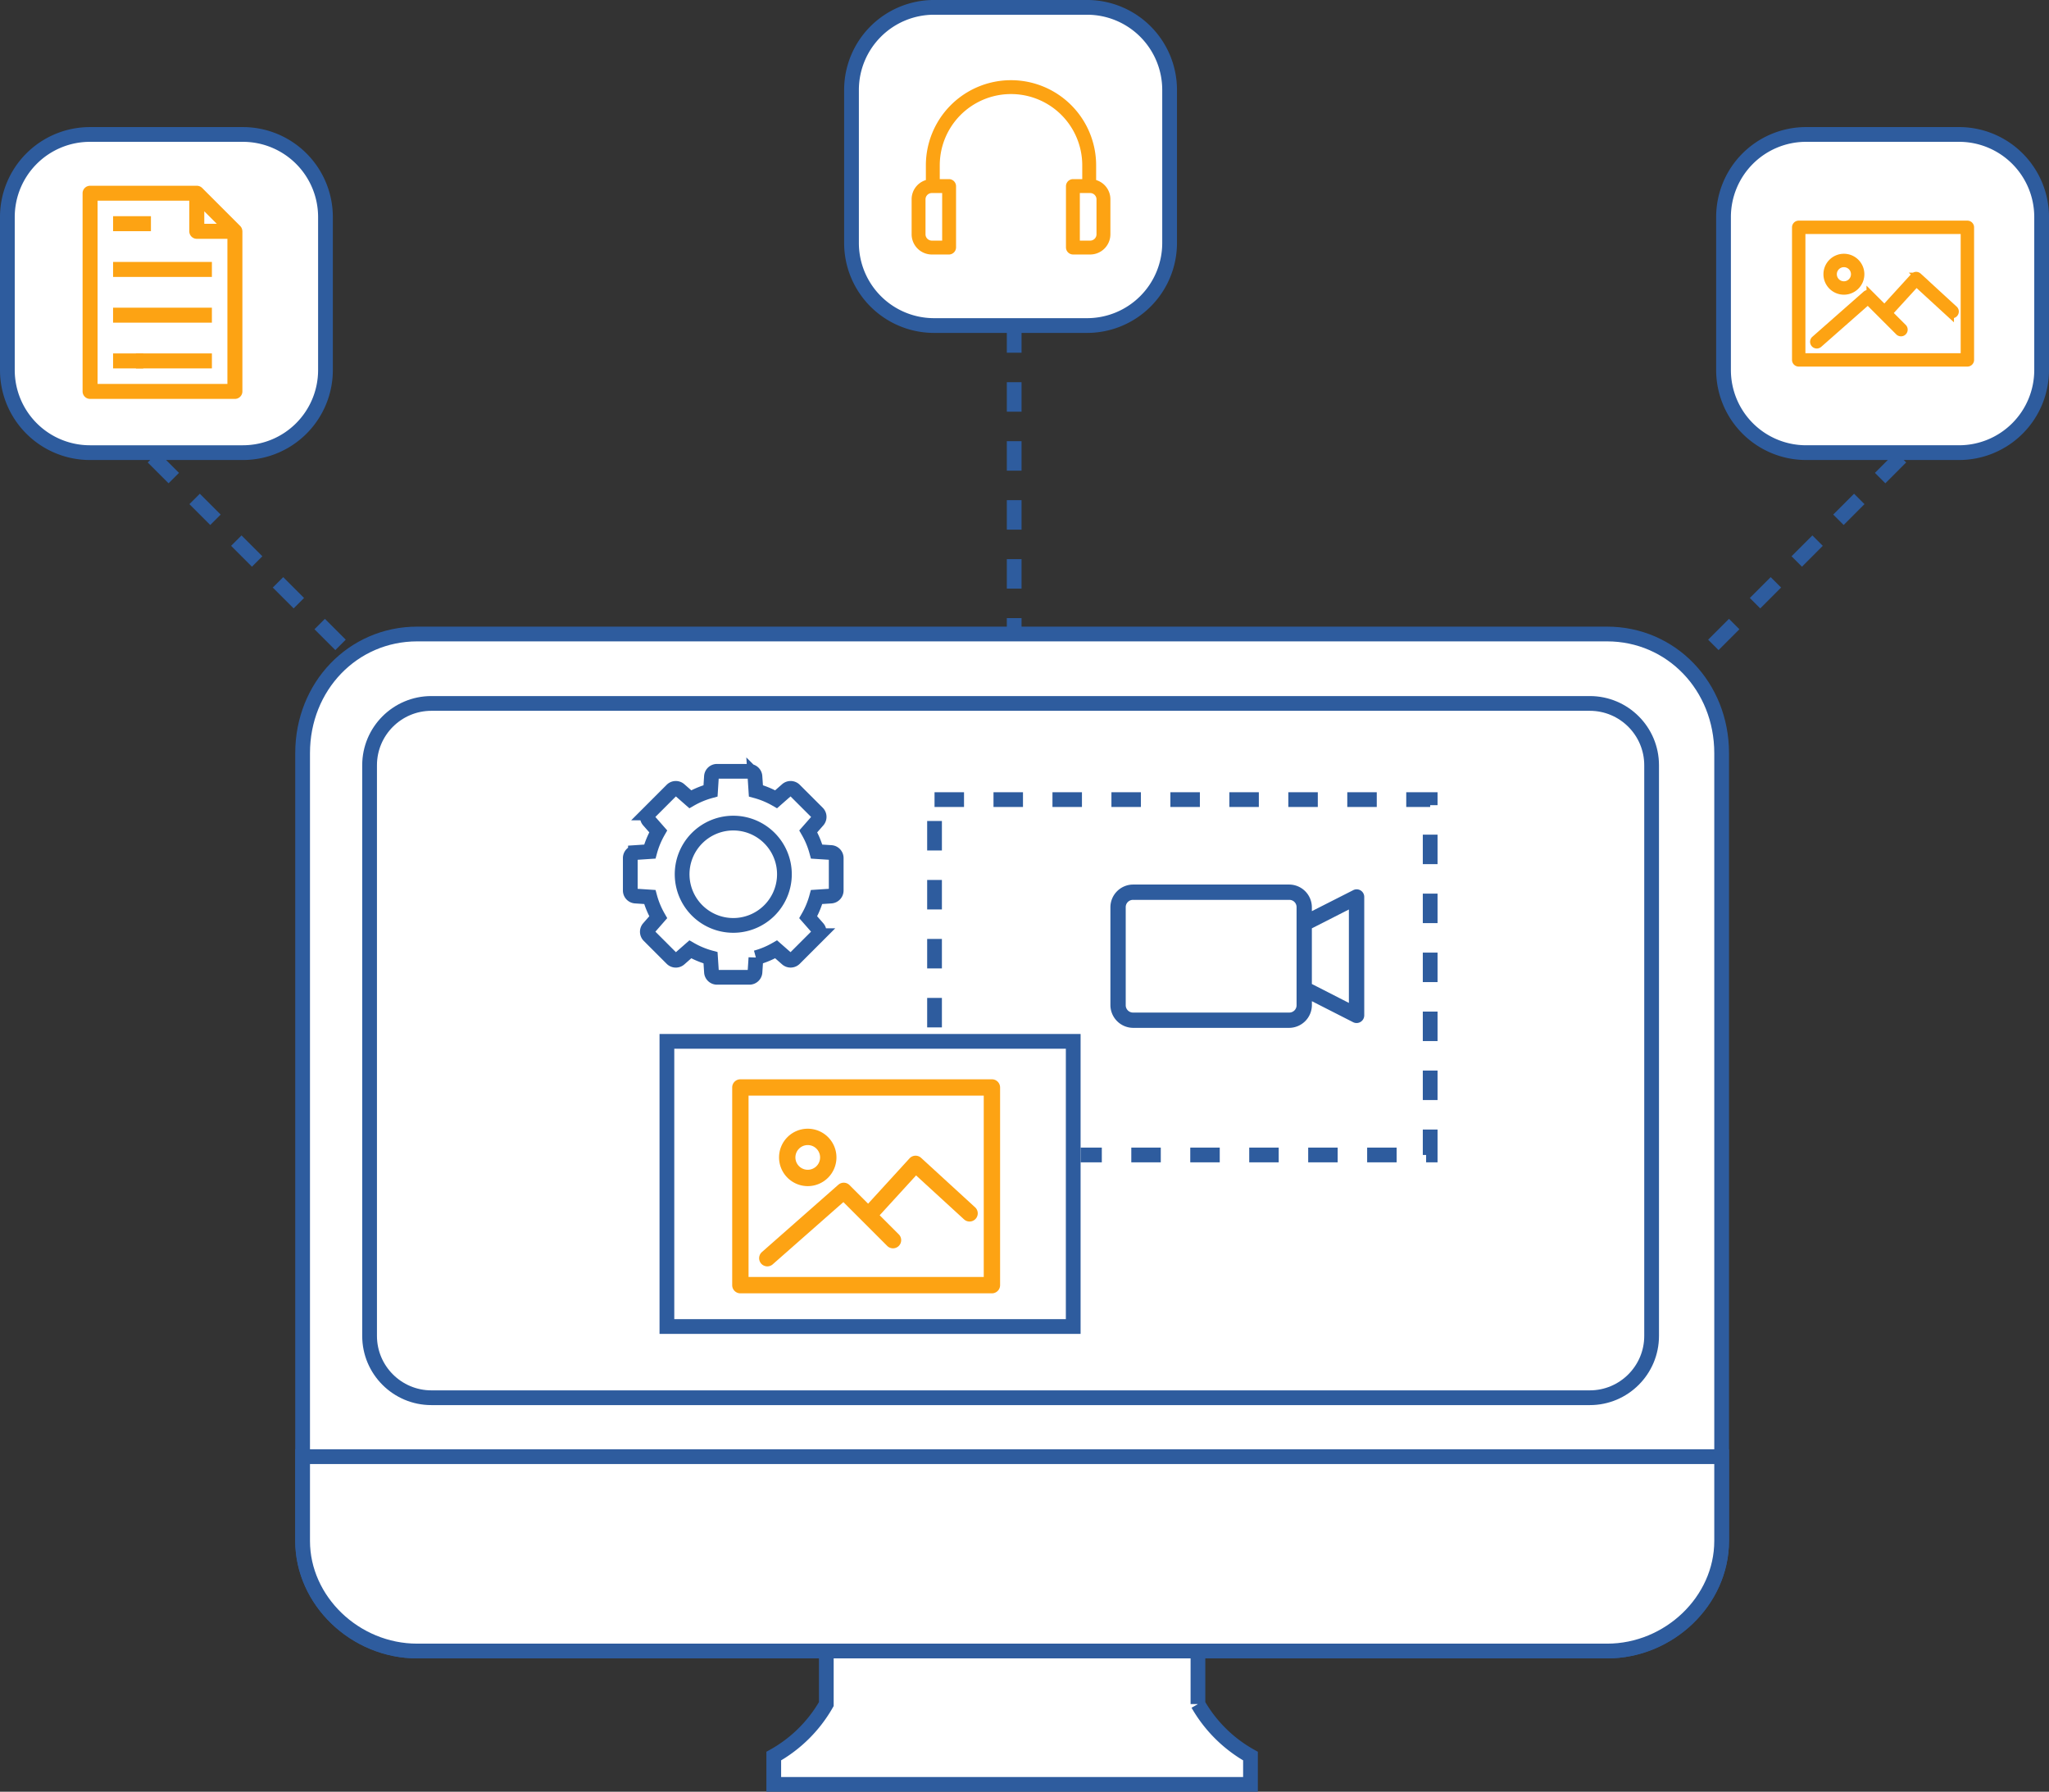 <svg xmlns="http://www.w3.org/2000/svg" width="278" height="243.049" viewBox="0 0 278 243.049"><rect x="0" y="0" width="278" height="243.049" fill="#333333" stroke="none"/><defs><style>.a,.e,.f,.g{fill:#fff;}.a,.c,.d,.e,.g,.h,.i,.j{stroke:#2e5c9e;}.a,.h{stroke-miterlimit:10;}.a,.c,.d,.e,.g,.h,.i{stroke-width:2px;}.b{fill:#fda313;stroke:#fda313;}.c,.d,.h,.i,.m{fill:none;}.c{stroke-linecap:round;stroke-dasharray:2 5 2 5;}.g,.i{stroke-dasharray:4;}.j{fill:#2e5c9e;stroke-width:0.5px;}.k,.l{stroke:none;}.l{fill:#2e5c9e;}</style></defs><g transform="translate(-782 -2391)"><g transform="translate(484.314 588)"><g transform="translate(531.527 1821.24)"><path class="a" d="M69.332,110.929H48.574a11.2,11.2,0,0,1-11.194-11.2V78.968a11.2,11.2,0,0,1,11.194-11.2h20.77a11.2,11.2,0,0,1,11.194,11.2V99.744A11.2,11.2,0,0,1,69.332,110.929Z" transform="translate(-37.38 -67.77)"/><g transform="translate(9.793 12.189)"><path class="b" d="M23.293,6H.409A.409.409,0,0,0,0,6.409v17.98a.409.409,0,0,0,.409.409H23.293a.409.409,0,0,0,.409-.409V6.409A.409.409,0,0,0,23.293,6Zm-.409,17.98H.817V6.817H22.884Z" transform="translate(0 -6)"/><path class="b" d="M12.707,21.551a2.276,2.276,0,1,0-2.276-2.276A2.278,2.278,0,0,0,12.707,21.551Zm0-3.734a1.458,1.458,0,1,1-1.458,1.459A1.46,1.46,0,0,1,12.707,17.817Z" transform="translate(-6.168 -12.505)"/><path class="b" d="M6.408,32.4a.408.408,0,0,0,.27-.1l6.666-5.869,4.21,4.209a.409.409,0,0,0,.578-.578L16.167,28.1l3.752-4.108,4.6,4.218a.409.409,0,0,0,.552-.6l-4.9-4.5A.421.421,0,0,0,19.875,23a.409.409,0,0,0-.284.133l-4,4.383-1.938-1.938a.409.409,0,0,0-.559-.018L6.138,31.684a.409.409,0,0,0,.27.716Z" transform="translate(-3.548 -16.054)"/></g></g><g transform="translate(413.215 1804)"><path class="a" d="M69.332,110.929H48.574a11.2,11.2,0,0,1-11.194-11.2V78.968a11.2,11.2,0,0,1,11.194-11.2h20.77a11.2,11.2,0,0,1,11.194,11.2V99.744A11.2,11.2,0,0,1,69.332,110.929Z" transform="translate(-37.38 -67.77)"/><g transform="translate(8.656 10.387)"><path class="b" d="M24.033,13.441v-2.4a11.05,11.05,0,0,0-22.1,0v2.4A2.22,2.22,0,0,0,0,15.658v4.728a2.249,2.249,0,0,0,2.232,2.252H4.567a.471.471,0,0,0,.46-.457V13.864a.467.467,0,0,0-.46-.453H2.817V11.039a10.166,10.166,0,0,1,20.332,0v2.372H21.4a.467.467,0,0,0-.46.453V22.18a.471.471,0,0,0,.46.457h2.336a2.248,2.248,0,0,0,2.232-2.252V15.658a2.219,2.219,0,0,0-1.934-2.217ZM4.143,21.754H2.231A1.364,1.364,0,0,1,.883,20.386V15.658A1.36,1.36,0,0,1,2.231,14.3H4.143Zm20.94-1.368a1.363,1.363,0,0,1-1.348,1.368H21.823V14.3h1.912a1.36,1.36,0,0,1,1.348,1.363Zm0,0" transform="translate(0.001 -0.001)"/></g></g><g transform="translate(338.745 1889.002)"><path class="c" d="M38.6,0,0,47.936" transform="translate(125.719 7.092)"/><path class="d" d="M281.423,209.477v78.866A10.043,10.043,0,0,1,271.31,298H152.175a10.043,10.043,0,0,1-10.113-9.661V209.477a10.233,10.233,0,0,1,10.113-10.565H271.31A10.233,10.233,0,0,1,281.423,209.477Z" transform="translate(-115.48 -161.529)"/><path class="e" d="M279.379,211.509v65.9H149.068v-65.9a5.59,5.59,0,0,1,5.591-5.586H273.794A5.586,5.586,0,0,1,279.379,211.509Z" transform="translate(-117.963 -164.014)"/><g transform="translate(0 0)"><path class="e" d="M277.71,368.195v3.837H213.029v-3.837a18.666,18.666,0,0,0,7.129-7.054V349.959h50.424v11.182A18.665,18.665,0,0,0,277.71,368.195Z" transform="translate(-149.108 -215.985)"/><path class="e" d="M332.485,212.965v106.87c0,8.094-7.118,14.931-15.543,14.931H155.5c-8.425,0-15.543-6.836-15.543-14.931V212.965c0-9.062,6.83-16.156,15.543-16.156H316.941C325.654,196.809,332.485,203.9,332.485,212.965Z" transform="translate(-139.959 -196.809)"/><path class="e" d="M332.485,324.373v11.434c0,8.094-7.118,14.931-15.543,14.931H155.5c-8.425,0-15.543-6.836-15.543-14.931V324.373Z" transform="translate(-139.959 -212.781)"/><g class="f" transform="translate(8.085 8.418)"><path class="k" d="M 166.557 95.181 L 9.383 95.181 C 4.761 95.181 1 91.42 1 86.797 L 1 9.383 C 1 4.761 4.761 1 9.383 1 L 166.557 1 C 171.179 1 174.94 4.761 174.94 9.383 L 174.94 86.797 C 174.94 91.42 171.179 95.181 166.557 95.181 Z"/><path class="l" d="M 9.383 2 C 5.312 2 2 5.312 2 9.383 L 2 86.797 C 2 90.868 5.312 94.181 9.383 94.181 L 166.557 94.181 C 170.628 94.181 173.94 90.868 173.94 86.797 L 173.94 9.383 C 173.94 5.312 170.628 2 166.557 2 L 9.383 2 M 9.383 7.62939453125e-06 L 166.557 7.62939453125e-06 C 171.739 7.62939453125e-06 175.94 4.201 175.94 9.383 L 175.94 86.797 C 175.94 91.98 171.739 96.181 166.557 96.181 L 9.383 96.181 C 4.201 96.181 -1.52587890625e-05 91.98 -1.52587890625e-05 86.797 L -1.52587890625e-05 9.383 C -1.52587890625e-05 4.201 4.201 7.62939453125e-06 9.383 7.62939453125e-06 Z"/></g><g transform="translate(18.573 21.149)"><g class="g" transform="translate(66.162 0.315)"><rect class="k" width="69.246" height="50.204"/><rect class="m" x="1" y="1" width="67.246" height="48.204"/></g><g transform="translate(29.851 27.248)"><g transform="translate(0 5.86)"><g class="e" transform="translate(0 0)"><rect class="k" width="57.128" height="40.682"/><rect class="m" x="1" y="1" width="55.128" height="38.682"/></g></g><g transform="translate(10.358 12.506)"><path class="b" d="M34.739,6H.609A.609.609,0,0,0,0,6.609V33.425a.609.609,0,0,0,.609.609H34.739a.609.609,0,0,0,.609-.609V6.609A.609.609,0,0,0,34.739,6Zm-.609,26.816H1.219V7.219h32.91Z" transform="translate(0 -6)"/><path class="b" d="M13.825,23.788a3.394,3.394,0,1,0-3.394-3.394A3.4,3.4,0,0,0,13.825,23.788Zm0-5.569a2.175,2.175,0,1,1-2.175,2.176A2.178,2.178,0,0,1,13.825,18.219Z" transform="translate(-4.074 -10.296)"/><path class="b" d="M6.609,37.018a.608.608,0,0,0,.4-.152l9.942-8.753,6.279,6.278a.609.609,0,1,0,.862-.862l-2.93-2.93,5.6-6.127,6.863,6.291a.61.61,0,1,0,.823-.9l-7.313-6.7a.629.629,0,0,0-.439-.16.611.611,0,0,0-.423.2L20.3,29.737l-2.891-2.891a.61.61,0,0,0-.834-.027L6.206,35.95a.609.609,0,0,0,.4,1.067Z" transform="translate(-2.343 -12.64)"/></g></g><path class="h" d="M34.951,71.5V67.1a.753.753,0,0,0-.7-.751L32.3,66.224a11.635,11.635,0,0,0-1.14-2.745l1.29-1.469a.754.754,0,0,0-.034-1.029L29.3,57.868a.754.754,0,0,0-1.029-.034L26.8,59.124a11.635,11.635,0,0,0-2.745-1.14l-.128-1.951a.751.751,0,0,0-.751-.7h-4.4a.753.753,0,0,0-.751.7L17.9,57.984a11.635,11.635,0,0,0-2.745,1.14l-1.469-1.29a.754.754,0,0,0-1.029.034l-3.11,3.111a.754.754,0,0,0-.034,1.029l1.29,1.469a11.636,11.636,0,0,0-1.14,2.745l-1.951.13a.751.751,0,0,0-.7.751v4.4a.753.753,0,0,0,.7.751l1.951.128a11.635,11.635,0,0,0,1.14,2.745L9.514,76.6a.754.754,0,0,0,.034,1.029l3.11,3.11a.754.754,0,0,0,1.029.034l1.469-1.29a11.636,11.636,0,0,0,2.745,1.14l.128,1.951a.751.751,0,0,0,.751.7h4.4a.753.753,0,0,0,.751-.7l.128-1.951A11.587,11.587,0,0,0,26.8,79.48l1.469,1.29a.754.754,0,0,0,1.029-.034l3.11-3.11a.754.754,0,0,0,.034-1.029l-1.29-1.469a11.635,11.635,0,0,0,1.14-2.745l1.951-.128A.758.758,0,0,0,34.951,71.5ZM21.689,76.2a6.939,6.939,0,1,1,6.2-6.2A6.942,6.942,0,0,1,21.689,76.2Z" transform="translate(18.87 -57.856)"/></g></g></g><g transform="translate(298.686 1821.241)"><g transform="translate(0 0)"><g transform="translate(0 0)"><path class="a" d="M69.332,110.929H48.574a11.2,11.2,0,0,1-11.194-11.2V78.968a11.2,11.2,0,0,1,11.194-11.2h20.77a11.2,11.2,0,0,1,11.194,11.2V99.744A11.2,11.2,0,0,1,69.332,110.929Z" transform="translate(-37.38 -67.77)"/></g></g><g transform="translate(10.705 7.449)"><path class="b" d="M.109,57.419V84.306a.517.517,0,0,0,.517.517H20.274a.517.517,0,0,0,.517-.517V62.59c0-.012-.006-.021-.007-.033a.487.487,0,0,0-.026-.133c-.006-.017-.01-.033-.017-.049a.512.512,0,0,0-.1-.151l-5.17-5.17a.5.5,0,0,0-.152-.1.468.468,0,0,0-.047-.017.513.513,0,0,0-.134-.027c-.009,0-.019,0-.03,0H.626a.517.517,0,0,0-.517.517Zm18.916,4.653H15.621V58.668ZM1.143,57.936H14.587V62.59a.517.517,0,0,0,.517.517h4.653V83.789H1.143Zm0,0" transform="translate(-0.109 -56.902)"/><path class="b" d="M75.977,132.766h4.136V133.8H75.977Zm0,0" transform="translate(-71.84 -128.63)"/><path class="b" d="M75.977,246.566H88.385V247.6H75.977Zm0,0" transform="translate(-71.84 -236.225)"/><path class="b" d="M161.324,360.367h12.409V361.4H161.324Zm0,0" transform="translate(-157.188 -343.822)"/><path class="b" d="M75.977,474.168h3.1V475.2h-3.1Zm0,0" transform="translate(-71.84 -451.418)"/><path class="b" d="M132.875,474.168h9.307V475.2h-9.307Zm0,0" transform="translate(-125.636 -451.418)"/></g></g><g transform="translate(318.433 1846.846)"><line class="i" x2="26.833" y2="26.833" transform="translate(0 18.177)"/><line class="i" y2="41.548" transform="translate(116.853)"/><line class="i" x1="28.564" y2="28.564" transform="translate(208.605 18.177)"/></g></g><path class="j" d="M9.836,29.334A2.84,2.84,0,0,0,7,32.158v13.28a2.851,2.851,0,0,0,2.836,2.836H31a2.851,2.851,0,0,0,2.836-2.836V44.5l5.956,3.033a.789.789,0,0,0,1.147-.7V30.777a.776.776,0,0,0-1.147-.7L33.832,33.1v-.937A2.84,2.84,0,0,0,31,29.334Zm0,1.578H31a1.231,1.231,0,0,1,1.258,1.245v13.28A1.241,1.241,0,0,1,31,46.7H9.836a1.241,1.241,0,0,1-1.258-1.258V32.158A1.231,1.231,0,0,1,9.836,30.913Zm29.52,1.147v13.49l-5.524-2.824V34.871Z" transform="translate(925.906 2481.904)"/></g></svg>